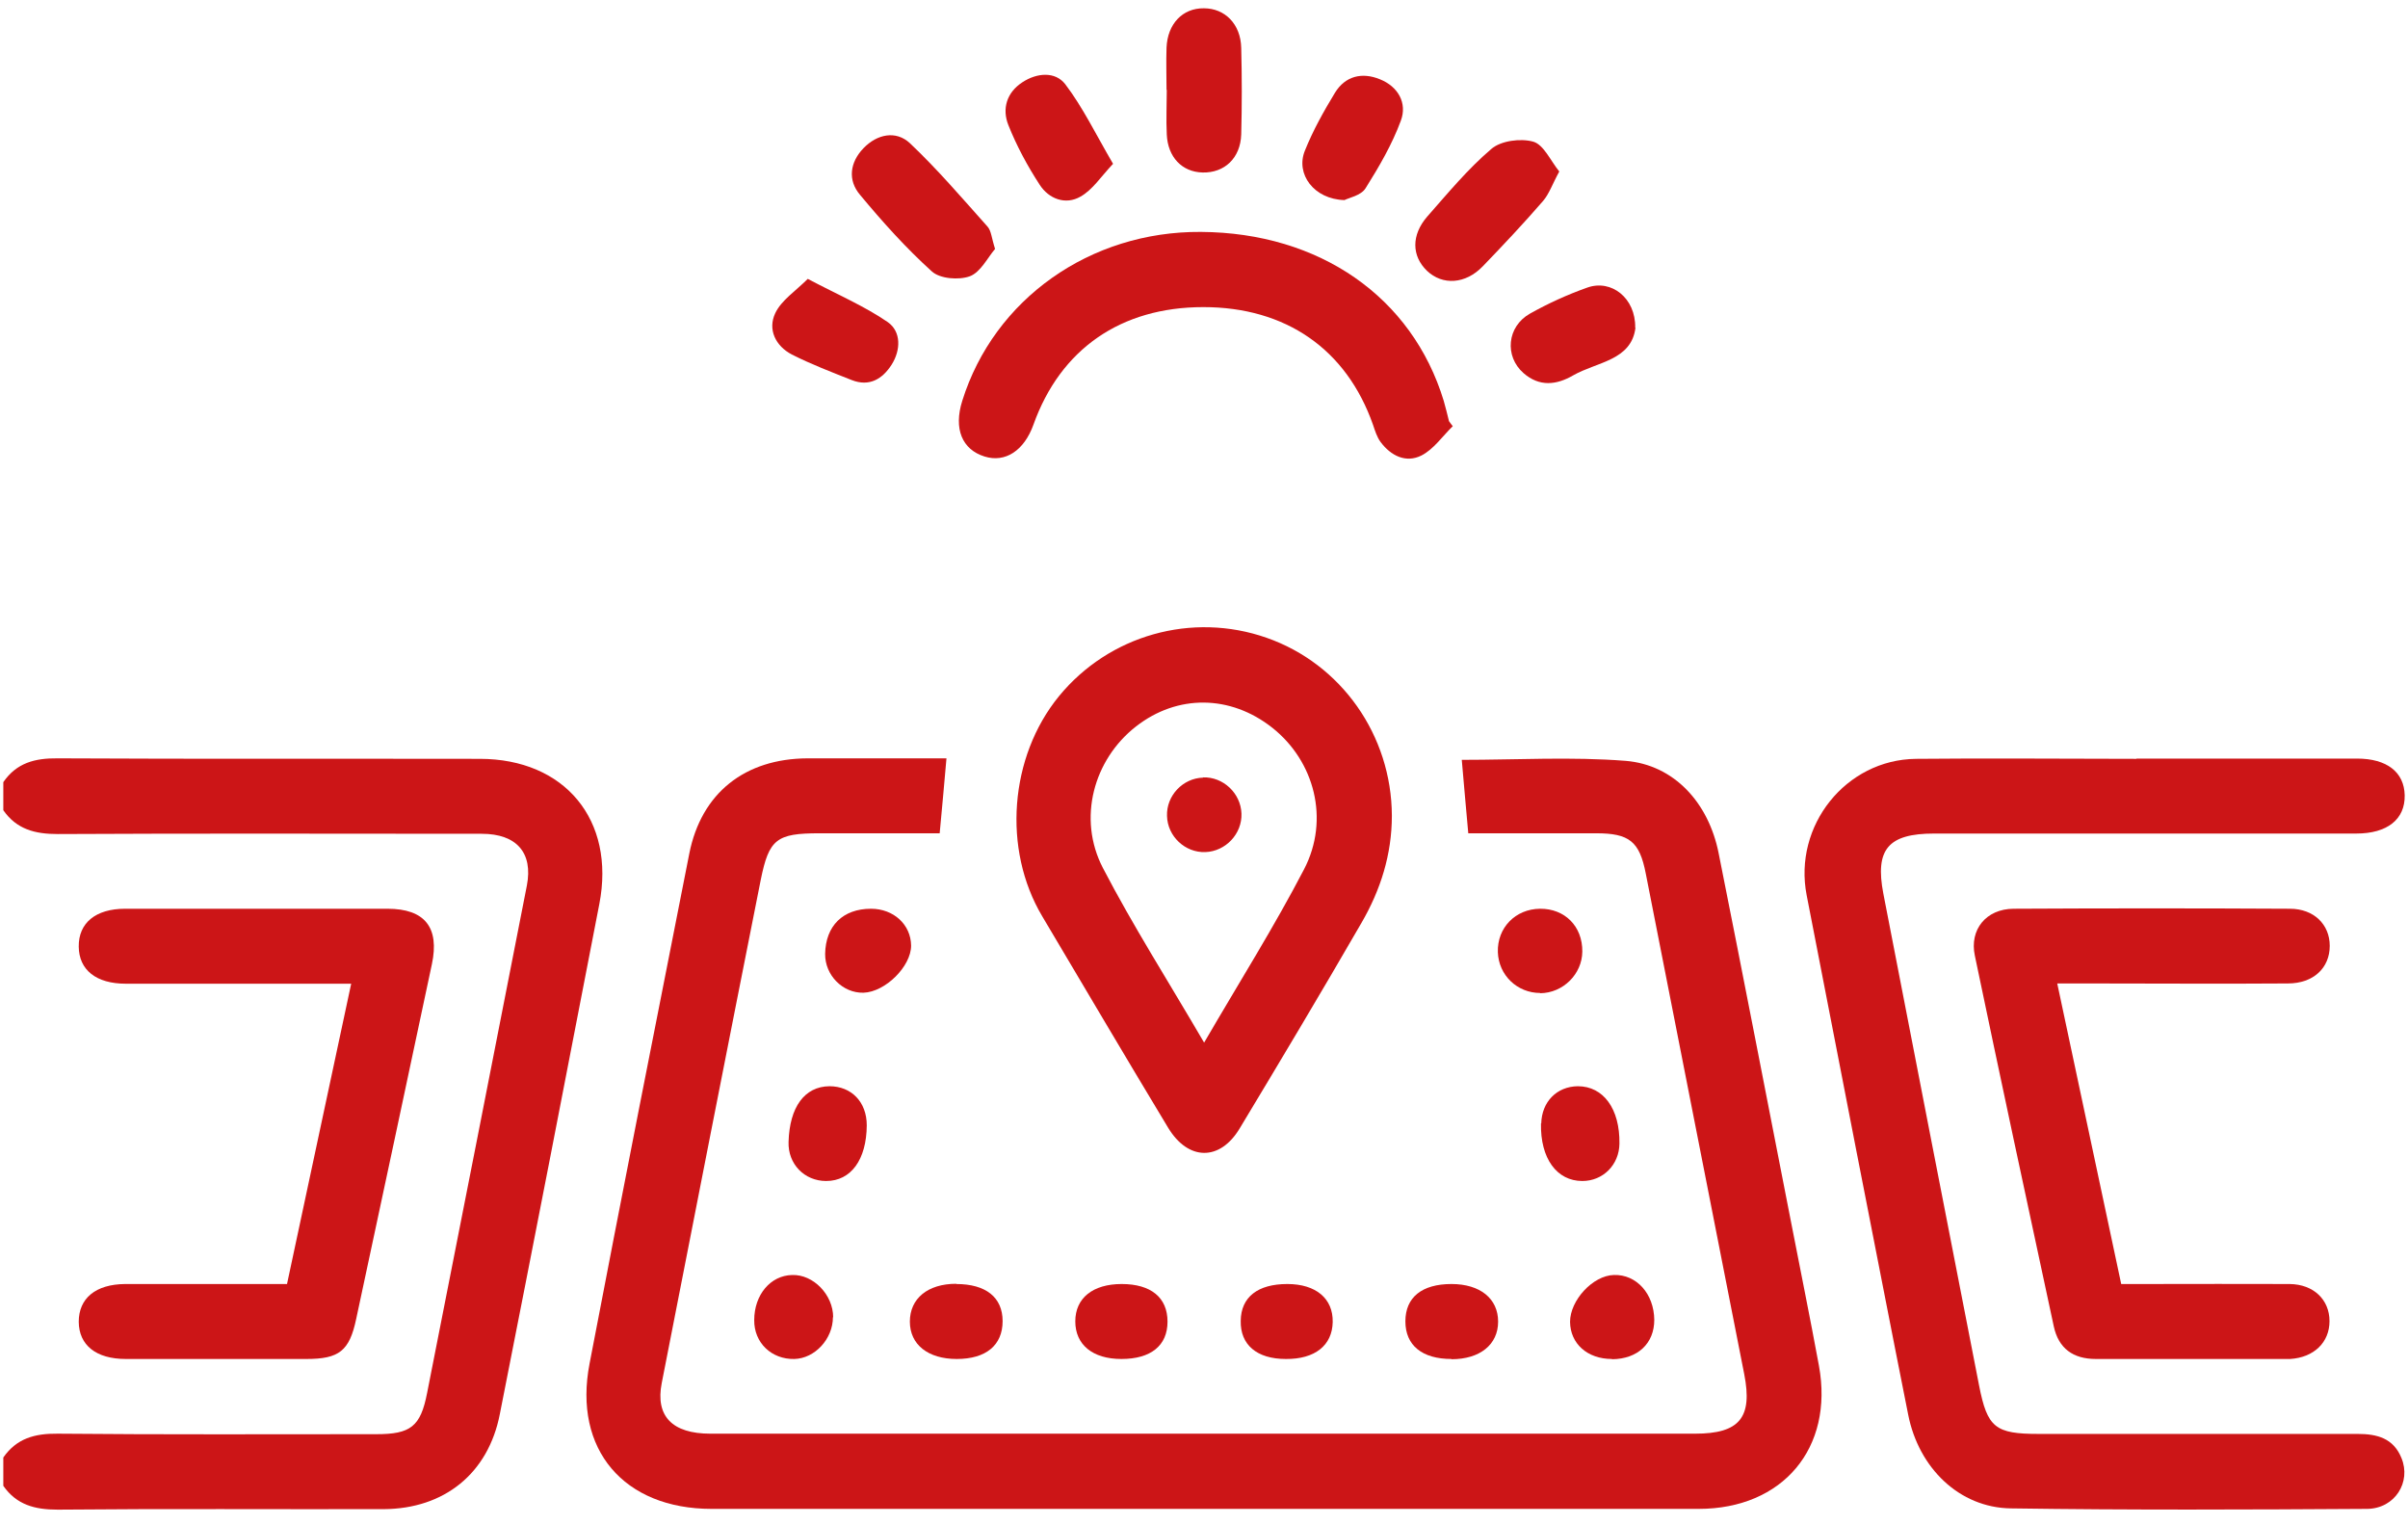 <svg width="120" height="76" viewBox="0 0 120 76" fill="none" xmlns="http://www.w3.org/2000/svg">
<path d="M0.165 72.621C0.827 71.671 1.726 71.421 2.875 71.434C8.171 71.484 13.454 71.459 18.75 71.459C20.462 71.459 20.961 71.084 21.286 69.398C22.947 60.979 24.608 52.548 26.257 44.117C26.569 42.494 25.745 41.544 24.009 41.544C16.964 41.544 9.92 41.519 2.875 41.557C1.738 41.557 0.827 41.319 0.165 40.37V38.971C0.827 38.01 1.738 37.772 2.875 37.785C9.882 37.822 16.889 37.797 23.909 37.81C28.143 37.81 30.679 40.857 29.867 45.042C28.23 53.523 26.582 61.991 24.908 70.46C24.334 73.407 22.148 75.181 19.113 75.194C13.704 75.206 8.283 75.168 2.875 75.219C1.738 75.219 0.827 74.981 0.165 74.032V72.633V72.621Z" fill="#CC1517"/>
<path d="M73.171 41.532C73.058 40.233 72.946 39.071 72.846 37.86C75.581 37.86 78.317 37.697 81.015 37.91C83.425 38.109 85.149 39.995 85.648 42.519C86.86 48.576 88.034 54.659 89.221 60.717C89.695 63.165 90.195 65.601 90.645 68.049C91.394 72.146 88.846 75.181 84.649 75.181C74.52 75.181 64.402 75.181 54.273 75.181C48.002 75.181 41.732 75.181 35.462 75.181C31.09 75.181 28.555 72.221 29.379 67.949C31.003 59.468 32.677 51 34.35 42.531C34.95 39.508 37.123 37.797 40.246 37.785C42.532 37.785 44.83 37.785 47.166 37.785C47.053 39.059 46.953 40.208 46.828 41.519C44.855 41.519 42.844 41.519 40.833 41.519C38.697 41.519 38.322 41.807 37.91 43.843C36.249 52.199 34.613 60.555 32.977 68.911C32.652 70.56 33.501 71.434 35.4 71.434C48.989 71.434 62.579 71.434 76.181 71.434C78.941 71.434 81.714 71.434 84.474 71.434C86.685 71.434 87.347 70.635 86.923 68.474C85.286 60.155 83.65 51.836 82.014 43.518C81.702 41.919 81.189 41.519 79.541 41.519C77.442 41.519 75.344 41.519 73.171 41.519V41.532Z" fill="#CC1517"/>
<path d="M106.483 37.797C110.143 37.797 113.802 37.797 117.462 37.797C118.948 37.797 119.81 38.472 119.835 39.621C119.86 40.82 118.973 41.532 117.424 41.532C110.417 41.532 103.398 41.532 96.391 41.532C94.092 41.532 93.43 42.319 93.855 44.529C95.441 52.698 97.028 60.867 98.626 69.036C99.039 71.134 99.426 71.446 101.599 71.446C106.895 71.446 112.191 71.446 117.487 71.446C118.461 71.446 119.273 71.659 119.673 72.645C120.172 73.844 119.348 75.168 117.962 75.181C112.041 75.219 106.121 75.243 100.2 75.156C97.64 75.118 95.616 73.145 95.092 70.485C94.217 66.1 93.368 61.704 92.506 57.32C91.682 53.086 90.857 48.839 90.033 44.605C89.359 41.145 91.981 37.847 95.479 37.81C99.138 37.772 102.798 37.81 106.458 37.81L106.483 37.797Z" fill="#CC1517"/>
<path d="M69.362 40.645C69.362 42.569 68.8 44.342 67.85 45.978C65.864 49.413 63.828 52.823 61.78 56.221C60.793 57.869 59.207 57.844 58.208 56.183C56.097 52.686 54.023 49.163 51.938 45.654C49.952 42.319 50.301 37.71 52.774 34.687C55.273 31.639 59.407 30.478 63.117 31.777C66.839 33.076 69.349 36.636 69.362 40.645ZM60.006 51.949C61.78 48.901 63.504 46.166 64.99 43.306C66.277 40.82 65.502 37.922 63.404 36.261C61.318 34.612 58.67 34.587 56.609 36.198C54.498 37.847 53.686 40.782 54.96 43.243C56.459 46.128 58.22 48.889 60.006 51.949Z" fill="#CC1517"/>
<path d="M102.523 49.014C103.597 54.047 104.634 58.944 105.708 63.977C106.145 63.977 106.558 63.977 106.982 63.977C109.356 63.977 111.729 63.965 114.102 63.977C115.301 63.99 116.088 64.764 116.088 65.826C116.088 66.887 115.313 67.637 114.127 67.712C114.089 67.712 114.052 67.712 114.014 67.712C110.829 67.712 107.632 67.712 104.447 67.712C103.31 67.712 102.586 67.187 102.348 66.088C101.024 59.93 99.7 53.785 98.414 47.615C98.139 46.316 98.976 45.291 100.337 45.279C104.934 45.254 109.518 45.254 114.114 45.279C115.313 45.279 116.1 46.066 116.1 47.128C116.1 48.227 115.288 49.001 114.014 49.001C110.667 49.026 107.32 49.001 103.972 49.001C103.548 49.001 103.123 49.001 102.523 49.001V49.014Z" fill="#CC1517"/>
<path d="M72.397 21.235C71.884 21.735 71.447 22.384 70.835 22.696C70.061 23.084 69.311 22.709 68.799 22.022C68.624 21.785 68.525 21.472 68.425 21.172C67.101 17.4 64.078 15.302 59.968 15.302C55.859 15.302 52.849 17.388 51.5 21.16C51.038 22.447 50.101 23.071 49.064 22.746C47.94 22.396 47.516 21.36 47.953 19.973C49.539 14.902 54.323 11.517 59.844 11.555C65.764 11.592 70.373 14.802 71.947 19.973C72.047 20.311 72.122 20.648 72.209 20.985C72.272 21.073 72.334 21.16 72.397 21.235Z" fill="#CC1517"/>
<path d="M77.705 8.545C77.368 9.157 77.205 9.656 76.893 10.018C75.931 11.13 74.92 12.204 73.895 13.266C73.034 14.165 71.884 14.228 71.11 13.491C70.348 12.754 70.323 11.717 71.123 10.793C72.147 9.631 73.146 8.42 74.32 7.421C74.795 7.008 75.781 6.883 76.406 7.058C76.93 7.208 77.268 8.008 77.705 8.545Z" fill="#CC1517"/>
<path d="M49.577 12.417C49.214 12.841 48.865 13.566 48.328 13.766C47.778 13.966 46.829 13.891 46.429 13.516C45.143 12.354 43.968 11.043 42.857 9.706C42.232 8.969 42.357 8.083 43.032 7.383C43.706 6.684 44.643 6.484 45.342 7.133C46.716 8.432 47.953 9.881 49.214 11.293C49.402 11.505 49.414 11.867 49.589 12.404L49.577 12.417Z" fill="#CC1517"/>
<path d="M58.133 4.473C58.133 3.773 58.108 3.074 58.133 2.374C58.183 1.188 58.932 0.401 59.994 0.413C61.043 0.413 61.83 1.2 61.855 2.387C61.892 3.823 61.892 5.26 61.855 6.696C61.817 7.883 61.018 8.62 59.931 8.595C58.907 8.57 58.195 7.833 58.145 6.696C58.108 5.959 58.145 5.222 58.145 4.485L58.133 4.473Z" fill="#CC1517"/>
<path d="M55.46 8.17C54.86 8.807 54.448 9.457 53.849 9.794C53.099 10.231 52.262 9.906 51.813 9.207C51.201 8.27 50.664 7.271 50.251 6.234C49.927 5.422 50.164 4.61 50.951 4.098C51.675 3.623 52.587 3.549 53.087 4.198C53.961 5.347 54.598 6.671 55.472 8.17H55.46Z" fill="#CC1517"/>
<path d="M67.001 9.969C65.477 9.931 64.553 8.67 65.027 7.508C65.427 6.509 65.964 5.547 66.526 4.623C67.038 3.786 67.875 3.586 68.762 3.948C69.674 4.31 70.136 5.135 69.811 6.009C69.374 7.196 68.725 8.307 68.05 9.382C67.825 9.744 67.213 9.856 67.001 9.969Z" fill="#CC1517"/>
<path d="M81.502 16.326C81.302 17.962 79.591 18.025 78.404 18.699C77.567 19.186 76.718 19.286 75.919 18.587C74.969 17.75 75.094 16.276 76.243 15.627C77.155 15.115 78.117 14.678 79.104 14.328C80.303 13.903 81.514 14.852 81.489 16.326H81.502Z" fill="#CC1517"/>
<path d="M40.246 13.891C41.758 14.69 43.081 15.252 44.243 16.051C44.917 16.526 44.892 17.45 44.43 18.175C43.981 18.874 43.331 19.286 42.444 18.937C41.433 18.537 40.421 18.15 39.459 17.663C38.647 17.238 38.248 16.414 38.635 15.602C38.935 14.965 39.647 14.503 40.259 13.891H40.246Z" fill="#CC1517"/>
<path d="M43.194 56.071C43.182 57.782 42.407 58.844 41.171 58.844C40.084 58.844 39.26 57.994 39.297 56.895C39.347 55.159 40.096 54.135 41.333 54.122C42.432 54.122 43.194 54.909 43.194 56.071Z" fill="#CC1517"/>
<path d="M76.806 55.983C76.831 54.897 77.58 54.135 78.629 54.122C79.903 54.122 80.728 55.246 80.703 56.983C80.69 58.032 79.891 58.844 78.854 58.844C77.58 58.844 76.756 57.719 76.793 55.971L76.806 55.983Z" fill="#CC1517"/>
<path d="M47.653 63.977C49.127 63.977 49.964 64.639 49.964 65.826C49.964 67.025 49.139 67.712 47.678 67.712C46.254 67.712 45.342 67 45.342 65.851C45.342 64.702 46.229 63.965 47.653 63.965V63.977Z" fill="#CC1517"/>
<path d="M55.884 67.712C54.448 67.712 53.586 67 53.586 65.838C53.586 64.677 54.46 63.977 55.897 63.977C57.358 63.977 58.182 64.652 58.182 65.851C58.182 67.05 57.346 67.712 55.884 67.712Z" fill="#CC1517"/>
<path d="M72.334 67.712C70.873 67.712 70.036 67.037 70.036 65.838C70.036 64.639 70.86 63.977 72.334 63.977C73.758 63.977 74.657 64.702 74.657 65.851C74.657 67 73.745 67.724 72.334 67.724V67.712Z" fill="#CC1517"/>
<path d="M64.153 63.977C65.577 63.977 66.439 64.702 66.414 65.876C66.389 67.037 65.527 67.724 64.078 67.712C62.629 67.712 61.805 67 61.83 65.813C61.842 64.627 62.679 63.977 64.153 63.977Z" fill="#CC1517"/>
<path d="M76.755 49.476C75.606 49.476 74.682 48.589 74.644 47.44C74.607 46.228 75.519 45.291 76.743 45.279C77.979 45.267 78.866 46.153 78.853 47.415C78.841 48.539 77.892 49.476 76.755 49.488V49.476Z" fill="#CC1517"/>
<path d="M80.328 67.712C79.104 67.712 78.254 66.95 78.242 65.863C78.242 64.789 79.378 63.552 80.427 63.527C81.552 63.49 82.426 64.464 82.439 65.763C82.439 66.937 81.614 67.712 80.34 67.724L80.328 67.712Z" fill="#CC1517"/>
<path d="M45.404 47.115C45.404 48.152 44.118 49.426 43.031 49.463C41.995 49.488 41.108 48.589 41.12 47.527C41.145 46.128 42.007 45.279 43.406 45.279C44.53 45.279 45.392 46.066 45.404 47.115Z" fill="#CC1517"/>
<path d="M41.508 65.626C41.508 66.713 40.608 67.687 39.584 67.712C38.447 67.737 37.573 66.9 37.586 65.776C37.586 64.514 38.397 63.552 39.472 63.528C40.533 63.49 41.52 64.514 41.52 65.638L41.508 65.626Z" fill="#CC1517"/>
<path d="M14.303 63.977C15.378 58.968 16.414 54.072 17.501 49.014H16.202C12.892 49.014 9.582 49.014 6.272 49.014C4.786 49.014 3.936 48.327 3.924 47.165C3.911 45.991 4.761 45.279 6.235 45.279C10.594 45.279 14.953 45.279 19.312 45.279C21.173 45.279 21.91 46.216 21.523 48.039C20.274 53.935 19.012 59.818 17.751 65.713C17.414 67.312 16.901 67.712 15.265 67.712C12.268 67.712 9.27 67.712 6.272 67.712C4.786 67.712 3.936 67.025 3.924 65.863C3.924 64.689 4.761 63.99 6.235 63.977C8.883 63.977 11.531 63.977 14.303 63.977Z" fill="#CC1517"/>
<path d="M59.944 38.734C60.955 38.697 61.83 39.521 61.867 40.533C61.905 41.544 61.08 42.419 60.069 42.456C59.057 42.494 58.182 41.669 58.157 40.657C58.12 39.646 58.944 38.772 59.956 38.746L59.944 38.734Z" fill="#CC1517"/>
</svg>
